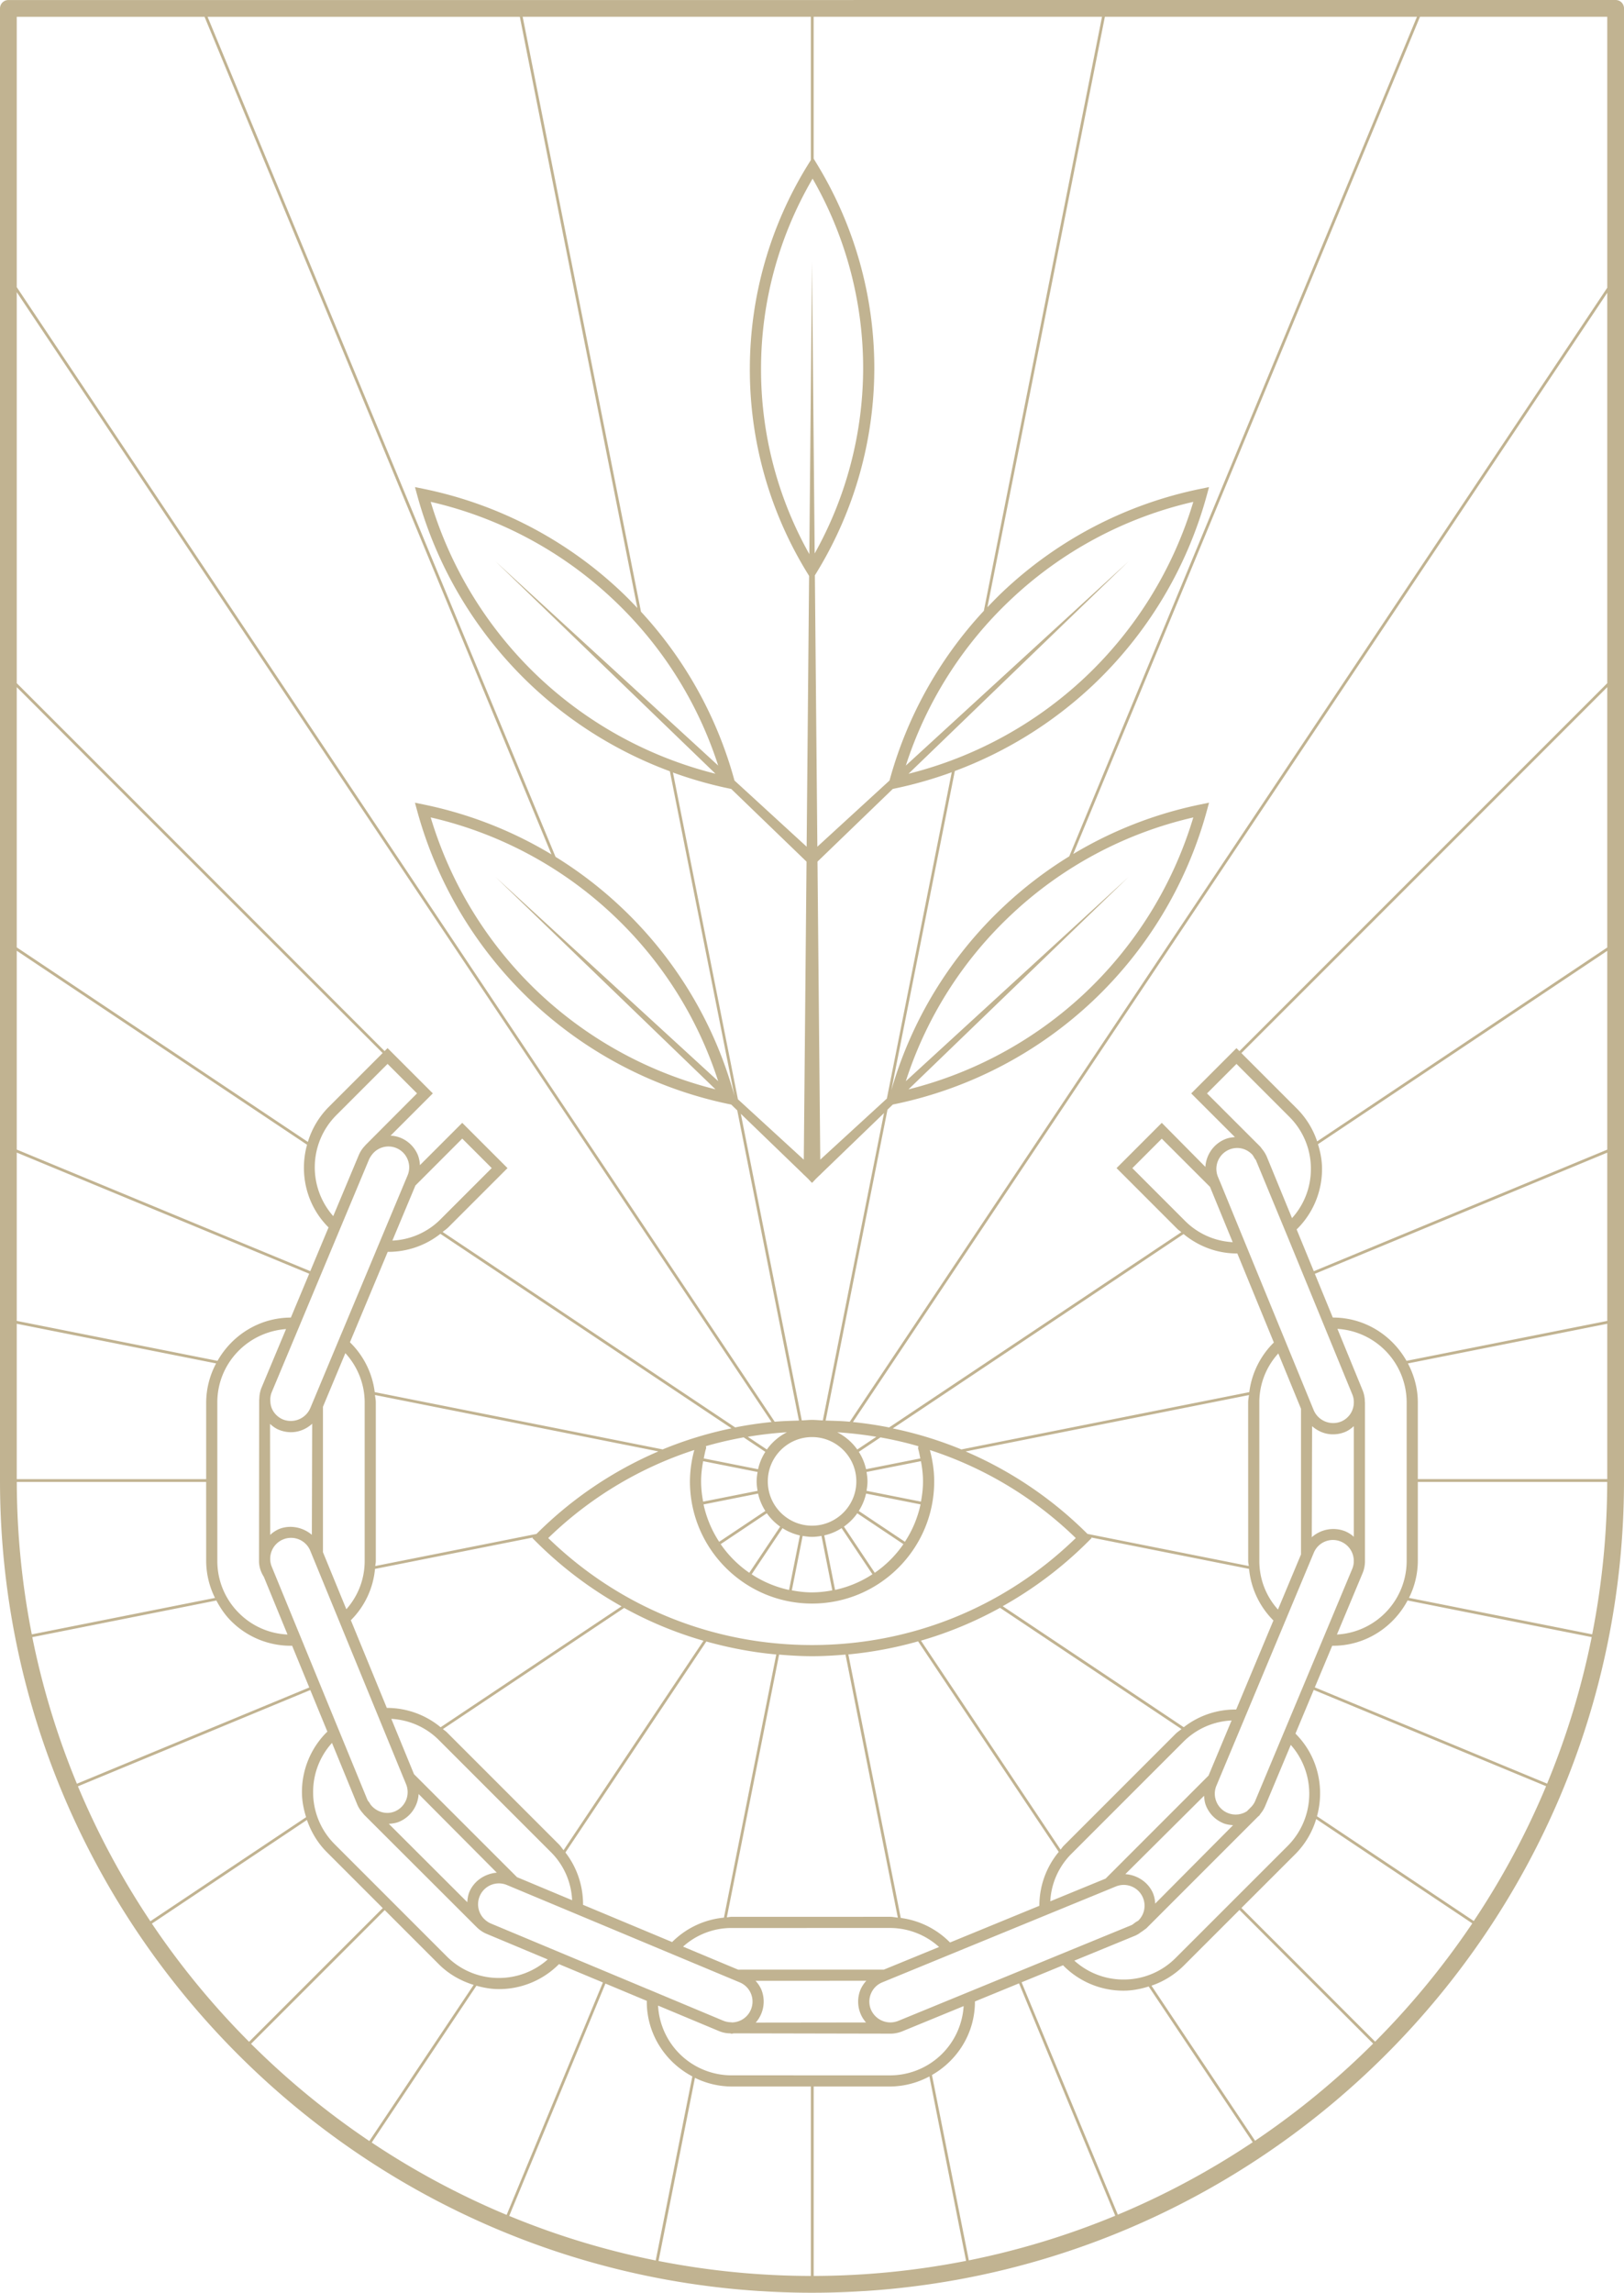<svg xmlns="http://www.w3.org/2000/svg" width="72.75" height="102.682"><path fill="#C1B391" d="M72.641.11a.379.379 0 0 0-.266-.11l-72 .002A.375.375 0 0 0 0 .377v65.93c0 20.057 16.317 36.375 36.375 36.375S72.75 86.363 72.75 66.307V.375c0-.1-.039-.195-.109-.265zM58.039 77.648l-.007-.006.819-1.958 10.409 4.312a35.61 35.61 0 0 1-3.24 6.038l-7.023-4.692c.35-1.276.041-2.694-.958-3.694zm-44.513 2.616c0 .388.075.76.186 1.12l-6.976 4.661a35.61 35.61 0 0 1-3.245-6.043L13.9 75.69l.766 1.864c-.009.008-.019.014-.026.021a3.783 3.783 0 0 0-1.114 2.689zm18.526-31.477a17.862 17.862 0 0 1-7.891-4.303 17.85 17.85 0 0 1-4.867-7.875 17.673 17.673 0 0 1 8.166 4.365 17.648 17.648 0 0 1 4.712 7.447l-9.969-9.14 9.849 9.506zm4.35-40.786a17.043 17.043 0 0 1 2.264 8.518 17.035 17.035 0 0 1-2.171 8.268l-.12-13.052-.12 13.081a16.865 16.865 0 0 1-2.163-8.308c.002-2.991.8-5.924 2.31-8.507zm.219 30.587l3.373-3.255.136-.029c.854-.18 1.69-.422 2.505-.718l-2.907 14.615-2.983 2.735-.124-13.348zm3.957-4.301a17.643 17.643 0 0 1 4.713-7.446 17.652 17.652 0 0 1 8.165-4.365 17.861 17.861 0 0 1-4.867 7.875 17.872 17.872 0 0 1-7.891 4.303l9.849-9.505-9.969 9.138zm0 14.135a17.646 17.646 0 0 1 4.713-7.447 17.652 17.652 0 0 1 8.165-4.365 17.861 17.861 0 0 1-4.867 7.875 17.862 17.862 0 0 1-7.891 4.303l9.849-9.505-9.969 9.139zm4.37-7.811a18.18 18.18 0 0 0-5.02 8.218l2.845-14.298a18.367 18.367 0 0 0 6.157-3.816 18.366 18.366 0 0 0 5.123-8.506l.108-.394-.399.082a18.162 18.162 0 0 0-8.814 4.58c-.247.232-.482.475-.716.719L49.495.75h13.981L47.899 38.352a18.21 18.21 0 0 0-2.951 2.259zm-.875-13.254a18.175 18.175 0 0 0-4.225 7.599l-3.233 2.964-.111-12.152.076-.125a17.53 17.53 0 0 0 2.586-9.123 17.542 17.542 0 0 0-2.548-9.137l-.169-.278V.751h12.918l-5.294 26.606zm-7.749-20.19l-.133.214a17.371 17.371 0 0 0-2.6 9.125 17.375 17.375 0 0 0 2.562 9.137l.092.15-.11 12.127-3.233-2.964a18.186 18.186 0 0 0-4.188-7.561L23.414.751h12.91v6.416zm-4.272 27.486a17.862 17.862 0 0 1-7.891-4.303 17.861 17.861 0 0 1-4.867-7.875 17.673 17.673 0 0 1 8.166 4.365 17.65 17.65 0 0 1 4.712 7.446l-9.969-9.139 9.849 9.506zm-3.5-7.423c-.243-.257-.49-.511-.749-.754a18.174 18.174 0 0 0-8.815-4.58l-.399-.082.108.394a18.361 18.361 0 0 0 5.123 8.506 18.349 18.349 0 0 0 6.188 3.828L32.9 49.079a18.175 18.175 0 0 0-5.096-8.469 18.19 18.19 0 0 0-2.918-2.236L9.298.752h13.988l5.266 26.478zm1.594 7.368c.805.292 1.631.529 2.475.707l.136.029 3.373 3.255-.123 13.348-2.95-2.704-2.911-14.635zM36 52.599v.015h.016l.179.173.172.183.009-.008.009.008.172-.183.179-.173h.016v-.015l2.849-2.749-2.741 13.764c-.163-.005-.322-.023-.485-.023-.154 0-.305.019-.458.022l-2.731-13.731L36 52.599zm3.257 11.749l-.854.57a2.478 2.478 0 0 0-.899-.773c.591.039 1.175.105 1.753.203zM54.56 52.705a.935.935 0 0 1 .862-1.291c.266 0 .506.115.679.301a.672.672 0 0 1 .057.084l.04.07a.998.998 0 0 0 .061.084l1.428 3.451 2.495 6.079.396.964a.896.896 0 0 1 .069.367.927.927 0 0 1-.575.853.95.95 0 0 1-1.22-.505l-3.325-8.104-.876-2.138-.002-.002-.089-.213zm.831-5.056l2.366 2.367a3.28 3.28 0 0 1 .967 2.333c0 .822-.299 1.6-.846 2.206l-.458-1.115-.673-1.64a1.383 1.383 0 0 0-.213-.342.83.83 0 0 0-.107-.133L54.07 48.97l1.321-1.321zm4.522 11.865a3.305 3.305 0 0 1 3.101 3.294v7.101a3.304 3.304 0 0 1-3.124 3.295l1.15-2.749c.078-.188.111-.386.106-.578v-7.054l-.001-.008c0-.015-.003-.029-.004-.044a1.372 1.372 0 0 0-.104-.515l-1.124-2.742zm-.76 14.154l-2.938 7.021-.002.004a.929.929 0 0 1-.15.218l-.202.204a.929.929 0 0 1-.865.08.928.928 0 0 1-.505-.506.921.921 0 0 1 0-.714l1.415-3.383.008-.019 2.938-7.027a.926.926 0 0 1 1.217-.504.935.935 0 0 1 .576.846v.002a.92.92 0 0 1-.068.371l-1.424 3.407zm-8.161 12.348c-.008.008-.032.021-.053.033-.028.016-.056.031-.083.051l-.071.053a.415.415 0 0 1-.107.069l-1.696.696-8.745 3.59a.962.962 0 0 1-.363.068.953.953 0 0 1-.858-.574c-.096-.23-.096-.484 0-.715s.275-.41.506-.505l7.046-2.892 3.196-1.311v-.001l.214-.087a.932.932 0 0 1 1.021 1.518l-.007.007zm-7.824 3.829a3.306 3.306 0 0 1-3.294 3.102l-7.103-.001a3.301 3.301 0 0 1-3.292-3.124l2.748 1.149a1.3 1.3 0 0 0 .457.094h.013c.026.001.052.016.078.016.035 0 .067-.014.103-.016l6.991.014.01.001c.188 0 .374-.037.548-.109l2.741-1.126zm-17.783-2.279l-3.392-1.418a.92.92 0 0 1-.283-.188c-.009-.008-.016-.012-.023-.02a.929.929 0 0 1-.199-1.014.93.93 0 0 1 1.218-.505l10.428 4.36a.928.928 0 0 1 .506.505.934.934 0 0 1-.853 1.29l-.038-.007a.929.929 0 0 1-.341-.067l-.16-.066-3.232-1.353v.001l-3.631-1.518zm-7.967-5.884c.156-.011.312-.031.459-.092.523-.219.845-.712.876-1.242l3.502 3.521c-.525.043-1.021.364-1.23.868-.061.146-.08.301-.091.455l-3.516-3.51zm-2.354-4.473l-1.454-3.543h.001l-.317-.77-1.12-2.729a.924.924 0 0 1-.07-.351v-.013a.935.935 0 0 1 .932-.929.93.93 0 0 1 .863.577l1.395 3.397.037.092 1.883 4.588.888 2.164h.001l.088.215a.935.935 0 0 1-.505 1.219c-.4.166-.85.009-1.097-.322l-.029-.051a.963.963 0 0 0-.058-.08.322.322 0 0 1-.042-.064l-1.291-3.146-.105-.254zm-2.184-4.006a3.269 3.269 0 0 1-2.178-.963 3.276 3.276 0 0 1-.966-2.332l-.001-7.101c.001-1.73 1.34-3.153 3.079-3.284l-.692 1.654-.41.98a1.345 1.345 0 0 0-.094.467c-.003.043-.01.084-.008.127l-.007 7.051v.104c-.001.25.076.494.214.709l.922 2.246.141.342zm.54-13.833l.001-.003 3.112-7.443a1.19 1.19 0 0 1 .177-.268.926.926 0 0 1 1.549.268.924.924 0 0 1 0 .715l-1.381 3.302-.042.1h.001l-1.549 3.704h-.001l-1.3 3.111-.088.21a.951.951 0 0 1-1.22.507.937.937 0 0 1-.507-.507.91.91 0 0 1-.061-.304l-.001-.014a.889.889 0 0 1 .062-.396l1.248-2.982zm1.508-4.905a3.304 3.304 0 0 1 .138-4.521l2.296-2.296 1.32 1.32-2.313 2.32c-.005.005-.006.012-.012.017a1.376 1.376 0 0 0-.285.428l-1.144 2.732zm21.449 9.896c1.094 0 1.984.891 1.984 1.984s-.891 1.984-1.984 1.984-1.982-.891-1.982-1.984.889-1.984 1.982-1.984zm4.767.41c-.009.039-.024.079-.012.121.043.139.065.283.096.425l-2.431.483a2.459 2.459 0 0 0-.325-.778l.97-.647c.575.104 1.144.233 1.702.396zm19.502 4.054a1.404 1.404 0 0 0-.385-.245 1.448 1.448 0 0 0-1.497.266l.014-4.973c.256.225.579.365.935.365.189 0 .374-.037.549-.109.146-.061.269-.155.385-.256v4.952zm-3.369-8.179l1.004 2.446v6.525l-1.032 2.467a3.229 3.229 0 0 1-.834-2.176l-.001-7.101a3.24 3.24 0 0 1 .851-2.193l.012.032zm-.232 11.928l-1.668 3.989a3.746 3.746 0 0 0-2.349.792l-8.111-5.42a17.497 17.497 0 0 0 3.808-2.876l.177-.177-.025-.025 7.077 1.407a3.774 3.774 0 0 0 1.091 2.31zm-7.519 11.562l-.979.401-1.498.615a3.237 3.237 0 0 1 .949-2.129l5.02-5.021a3.258 3.258 0 0 1 2.153-.949l-.12.286-.912 2.182-4.613 4.615zm-6.968 2.86a3.786 3.786 0 0 0-2.207-1.099l-2.348-11.802a17.494 17.494 0 0 0 3.125-.586l6.301 9.429a3.777 3.777 0 0 0-.869 2.415l-4.002 1.643zm-4.005 3.197c.06.145.144.271.241.385l-4.94.006a1.424 1.424 0 0 0 .248-1.488 1.416 1.416 0 0 0-.256-.384l4.963-.001a1.416 1.416 0 0 0-.256.384 1.418 1.418 0 0 0 0 1.098zm-22.836-17.63a3.724 3.724 0 0 0 1.082-2.298l7.073-1.406-.023.023.177.177a17.56 17.56 0 0 0 3.817 2.882l-8.104 5.415a3.77 3.77 0 0 0-2.411-.866l-1.611-3.927zm-3.62-8.791c.117.104.242.2.392.261.176.072.36.109.548.109.362 0 .691-.146.948-.378l-.015 4.974c-.399-.339-.975-.462-1.481-.254a1.41 1.41 0 0 0-.386.258l-.006-4.97zm3.374-3.17c.554.606.865 1.393.865 2.206v7.101c0 .805-.289 1.561-.821 2.162l-1.047-2.552v-6.517l.74-1.771.263-.629zm8.561 8.097l-7.22 1.437c.005-.077.023-.15.023-.228v-7.101c0-.112-.025-.22-.036-.33l12.695 2.525a17.437 17.437 0 0 0-5.462 3.697zm1.001 13.898l-5.021-5.021c-.053-.052-.116-.089-.171-.138l8.119-5.426a17.16 17.16 0 0 0 3.554 1.47l-6.268 9.381c-.071-.088-.132-.185-.213-.266zm-6.487-3.139l-1.016-2.477c.81.046 1.56.379 2.129.948l5.021 5.021a3.24 3.24 0 0 1 .949 2.153l-2.199-.92-.269-.112-4.615-4.613zm7.572 5.851a3.784 3.784 0 0 0-.789-2.344l6.313-9.449c1.019.284 2.063.484 3.132.581L32.43 85.883a3.774 3.774 0 0 0-2.321 1.094l-3.991-1.668zm11.758-11.207l2.344 11.781c-.115-.011-.229-.037-.346-.037l-7.103.001c-.071 0-.14.019-.211.022l2.341-11.766c.488.04.979.071 1.474.071.505.001 1.004-.03 1.501-.072zm1.717 14.11l-6.527.001-1.07-.447-1.397-.585a3.235 3.235 0 0 1 2.176-.834l7.101-.001a3.28 3.28 0 0 1 2.192.852l-2.475 1.014zm5.205-16.204l8.129 5.43c-.086.072-.182.131-.262.211l-5.02 5.021c-.051.051-.087.113-.135.167l-6.254-9.359a17.25 17.25 0 0 0 3.542-1.47zm11.117-2.1c0 .076.02.15.024.227l-7.224-1.438a17.44 17.44 0 0 0-5.459-3.693l12.693-2.525c-.011.11-.036.218-.036.329l.002 7.1zm-7.724-1.025c-3.183 3.092-7.369 4.792-11.816 4.792s-8.634-1.7-11.816-4.792a16.872 16.872 0 0 1 6.544-3.944 5.448 5.448 0 0 0-.196 1.407c0 3.017 2.454 5.471 5.471 5.471s5.471-2.454 5.471-5.471c0-.477-.072-.947-.194-1.405a16.86 16.86 0 0 1 6.536 3.942zm-6.843-2.537c0 .311-.037.611-.092.906l-2.438-.484c.024-.139.043-.277.043-.422s-.019-.284-.043-.422l2.437-.484c.056.298.093.6.093.906zm-2.551.545l2.44.485a4.935 4.935 0 0 1-.7 1.674l-2.065-1.38c.149-.236.261-.498.325-.779zm-.394.883l2.067 1.382a5 5 0 0 1-1.283 1.283l-1.382-2.068c.232-.164.434-.365.598-.597zm-.702.665l1.381 2.066a4.942 4.942 0 0 1-1.673.7l-.486-2.441c.281-.063.543-.174.778-.325zm-.901.348l.484 2.438a4.937 4.937 0 0 1-.907.092c-.31 0-.611-.037-.905-.092l.484-2.438c.138.023.277.043.421.043.144 0 .284-.019.423-.043zm-1.453 2.42a4.942 4.942 0 0 1-1.675-.701l1.382-2.066c.236.15.498.262.779.326l-.486 2.441zm-1.781-.768a4.996 4.996 0 0 1-1.282-1.283l2.068-1.383c.164.232.365.434.597.598l-1.383 2.068zm-1.349-1.388a4.955 4.955 0 0 1-.7-1.674l2.442-.486c.063.281.176.543.325.778l-2.067 1.382zm1.721-2.283l-2.439.484a4.926 4.926 0 0 1-.092-.906c0-.308.037-.609.092-.906l2.439.484c-.024.138-.043.277-.043.422s.018.283.043.422zm.021-.967l-2.433-.484c.031-.15.058-.303.104-.449.011-.035-.005-.066-.009-.1.555-.162 1.12-.29 1.692-.394l.971.648a2.46 2.46 0 0 0-.325.779zm-4.274-.888l-12.898-2.565a3.774 3.774 0 0 0-1.111-2.233l1.693-4.05h.035a3.76 3.76 0 0 0 2.324-.807l13.041 8.711a17.264 17.264 0 0 0-3.084.944zm-12.107-9.352l.12-.289.912-2.179 2.097-2.099 1.321 1.32-2.297 2.297a3.252 3.252 0 0 1-2.153.95zm34.17 29.694a1.398 1.398 0 0 0-.091-.45c-.211-.51-.715-.834-1.246-.87l3.527-3.509c.011.154.03.309.091.455.146.354.422.629.775.775.139.058.285.074.433.087l-3.489 3.512zm2.456-32.1l1.017 2.477a3.262 3.262 0 0 1-2.13-.948l-2.366-2.367 1.319-1.32 2.16 2.158zm1.213 2.983l.011-.001 1.636 3.988a3.79 3.79 0 0 0-1.1 2.223l-12.897 2.566a17.192 17.192 0 0 0-3.073-.941l13.026-8.705c.672.553 1.504.87 2.397.87zm-21.064 8.78l-.854-.57a16.97 16.97 0 0 1 1.753-.203 2.46 2.46 0 0 0-.899.773zm-1.42-.99l-13.104-8.753c.084-.071.177-.131.256-.21l2.65-2.65-2.028-2.027-1.896 1.896a1.443 1.443 0 0 0-.091-.451 1.418 1.418 0 0 0-.776-.775 1.333 1.333 0 0 0-.448-.096l1.893-1.894-2.027-2.027-.133.133L.75 30.597V13.084l33.814 50.602c-.549.056-1.094.136-1.631.242zM17.141 47.162l-2.429 2.428a3.758 3.758 0 0 0-.92 1.552L.75 42.429V30.774l16.391 16.388zm-3.386 4.106c-.352 1.275-.044 2.696.957 3.697l.006.005-.819 1.96L.75 51.484V42.58l13.005 8.688zm.096 5.777l-.821 1.964c-1.413.003-2.633.788-3.286 1.938L.75 59.157v-7.538l13.101 5.426zm-4.17 4.017a3.758 3.758 0 0 0-.445 1.746v3.438H.75v-6.96l8.931 1.776zm-.446 5.308l.001 3.538a3.756 3.756 0 0 0 .395 1.656l-8.206 1.633a35.644 35.644 0 0 1-.673-6.827h8.483zm.457 5.31c.176.33.385.643.656.914a3.77 3.77 0 0 0 2.688 1.113c.017 0 .032-.003.049-.004l.769 1.872-10.409 4.311a35.401 35.401 0 0 1-1.998-6.565l8.245-1.641zm5.18 6.378l.217.528.914 2.227c.063.154.156.287.263.406.019.023.033.045.058.069l4.975 4.967.02.019c.136.143.297.26.483.337l2.734 1.144a3.279 3.279 0 0 1-2.188.83 3.28 3.28 0 0 1-2.334-.967l-5.02-5.021a3.28 3.28 0 0 1-.967-2.333c-.001-.823.298-1.6.845-2.206zm4.787 9.913c.441.441.979.744 1.559.924l-4.672 6.993a35.973 35.973 0 0 1-5.3-4.354l5.988-5.988 2.425 2.425zm1.683.962c.325.089.659.151 1.005.151a3.779 3.779 0 0 0 2.687-1.113l.006-.006 1.968.822-4.312 10.409a35.68 35.68 0 0 1-6.045-3.241l4.691-7.022zm5.78-.097l1.855.775c0 .012-.003.023-.003.035 0 1.457.834 2.711 2.041 3.348l-1.641 8.243a35.328 35.328 0 0 1-6.563-1.995l4.311-10.406zm4.009 4.221a3.75 3.75 0 0 0 1.643.389h3.551v8.484a35.536 35.536 0 0 1-6.825-.67l1.631-8.203zm5.318.388l3.425.001a3.768 3.768 0 0 0 1.76-.452l1.643 8.261c-2.21.436-4.492.67-6.827.675v-8.485zm5.3-.514c1.144-.655 1.925-1.874 1.925-3.284l-.001-.01 1.976-.811 4.311 10.408a35.318 35.318 0 0 1-6.559 1.998l-1.652-8.301zm4.015-4.152l1.86-.764.021.026a3.774 3.774 0 0 0 2.687 1.113c.39 0 .765-.075 1.126-.188l4.66 6.975a35.501 35.501 0 0 1-6.043 3.245l-4.311-10.407zm5.818.151a3.785 3.785 0 0 0 1.437-.888l2.505-2.504 5.988 5.987a35.868 35.868 0 0 1-5.289 4.35l-4.641-6.945zm1.083-1.242a3.273 3.273 0 0 1-2.333.967 3.272 3.272 0 0 1-2.205-.846l.883-.362 1.872-.769c.005-.002.009-.007.014-.009a.973.973 0 0 0 .197-.123l.094-.063c.023-.014.059-.045.09-.066.024-.021.055-.034.078-.058l.002-.002 4.993-4.994.087-.076v-.02c.098-.115.182-.242.241-.387l1.145-2.734a3.307 3.307 0 0 1-.137 4.523l-5.021 5.019zm6.234-12.118l.781-1.866c.012.001.022.003.034.003 1.452 0 2.702-.828 3.341-2.029l8.248 1.641a35.346 35.346 0 0 1-1.997 6.562L58.899 75.57zm4.219-4.008a3.744 3.744 0 0 0 .396-1.654v-3.539h8.484a35.562 35.562 0 0 1-.673 6.826l-8.207-1.633zm.396-5.318v-3.437c0-.632-.17-1.22-.444-1.745L72 59.286v6.958h-8.486zM72 59.158l-8.993 1.789c-.653-1.151-1.876-1.939-3.292-1.939h-.01l-.804-1.959L72 51.622v7.536zm0-7.671l-13.146 5.446-.77-1.875c.009-.008.019-.014.026-.021a3.779 3.779 0 0 0 1.113-2.688c0-.383-.073-.75-.182-1.105L72 42.584v8.903zm0-9.053l-12.996 8.685a3.764 3.764 0 0 0-.894-1.456l-2.499-2.499L72 30.775v11.659zm0-11.836L55.523 47.075l-.133-.133-2.027 2.028 1.958 1.957c-.151.01-.303.035-.448.096-.522.218-.843.71-.876 1.238l-1.953-1.973-2.026 2.027 2.72 2.721c.056.056.122.096.182.148L39.83 63.93a17.18 17.18 0 0 0-1.622-.242L72 13.111v17.487zm0-17.711L38.067 63.674c-.357-.035-.72-.041-1.081-.053l2.771-13.924.237-.229.136-.028a18.368 18.368 0 0 0 8.801-4.59 18.37 18.37 0 0 0 5.123-8.507l.108-.394-.399.082a18.17 18.17 0 0 0-5.685 2.216L63.611.75H72v12.137zM9.163.752l15.541 37.514a18.164 18.164 0 0 0-5.717-2.234l-.399-.082.108.394a18.37 18.37 0 0 0 5.123 8.507 18.368 18.368 0 0 0 8.801 4.59l.136.028.271.261 2.763 13.891c-.363.012-.727.02-1.086.053L.75 12.86V.752h8.413zM6.804 86.15l6.946-4.642c.187.534.478 1.03.89 1.441l2.506 2.507-5.988 5.988a35.82 35.82 0 0 1-4.354-5.294zm54.797 5.287l-5.989-5.987 2.428-2.426a3.76 3.76 0 0 0 .921-1.557l6.993 4.673a36.057 36.057 0 0 1-4.353 5.297z"/></svg>